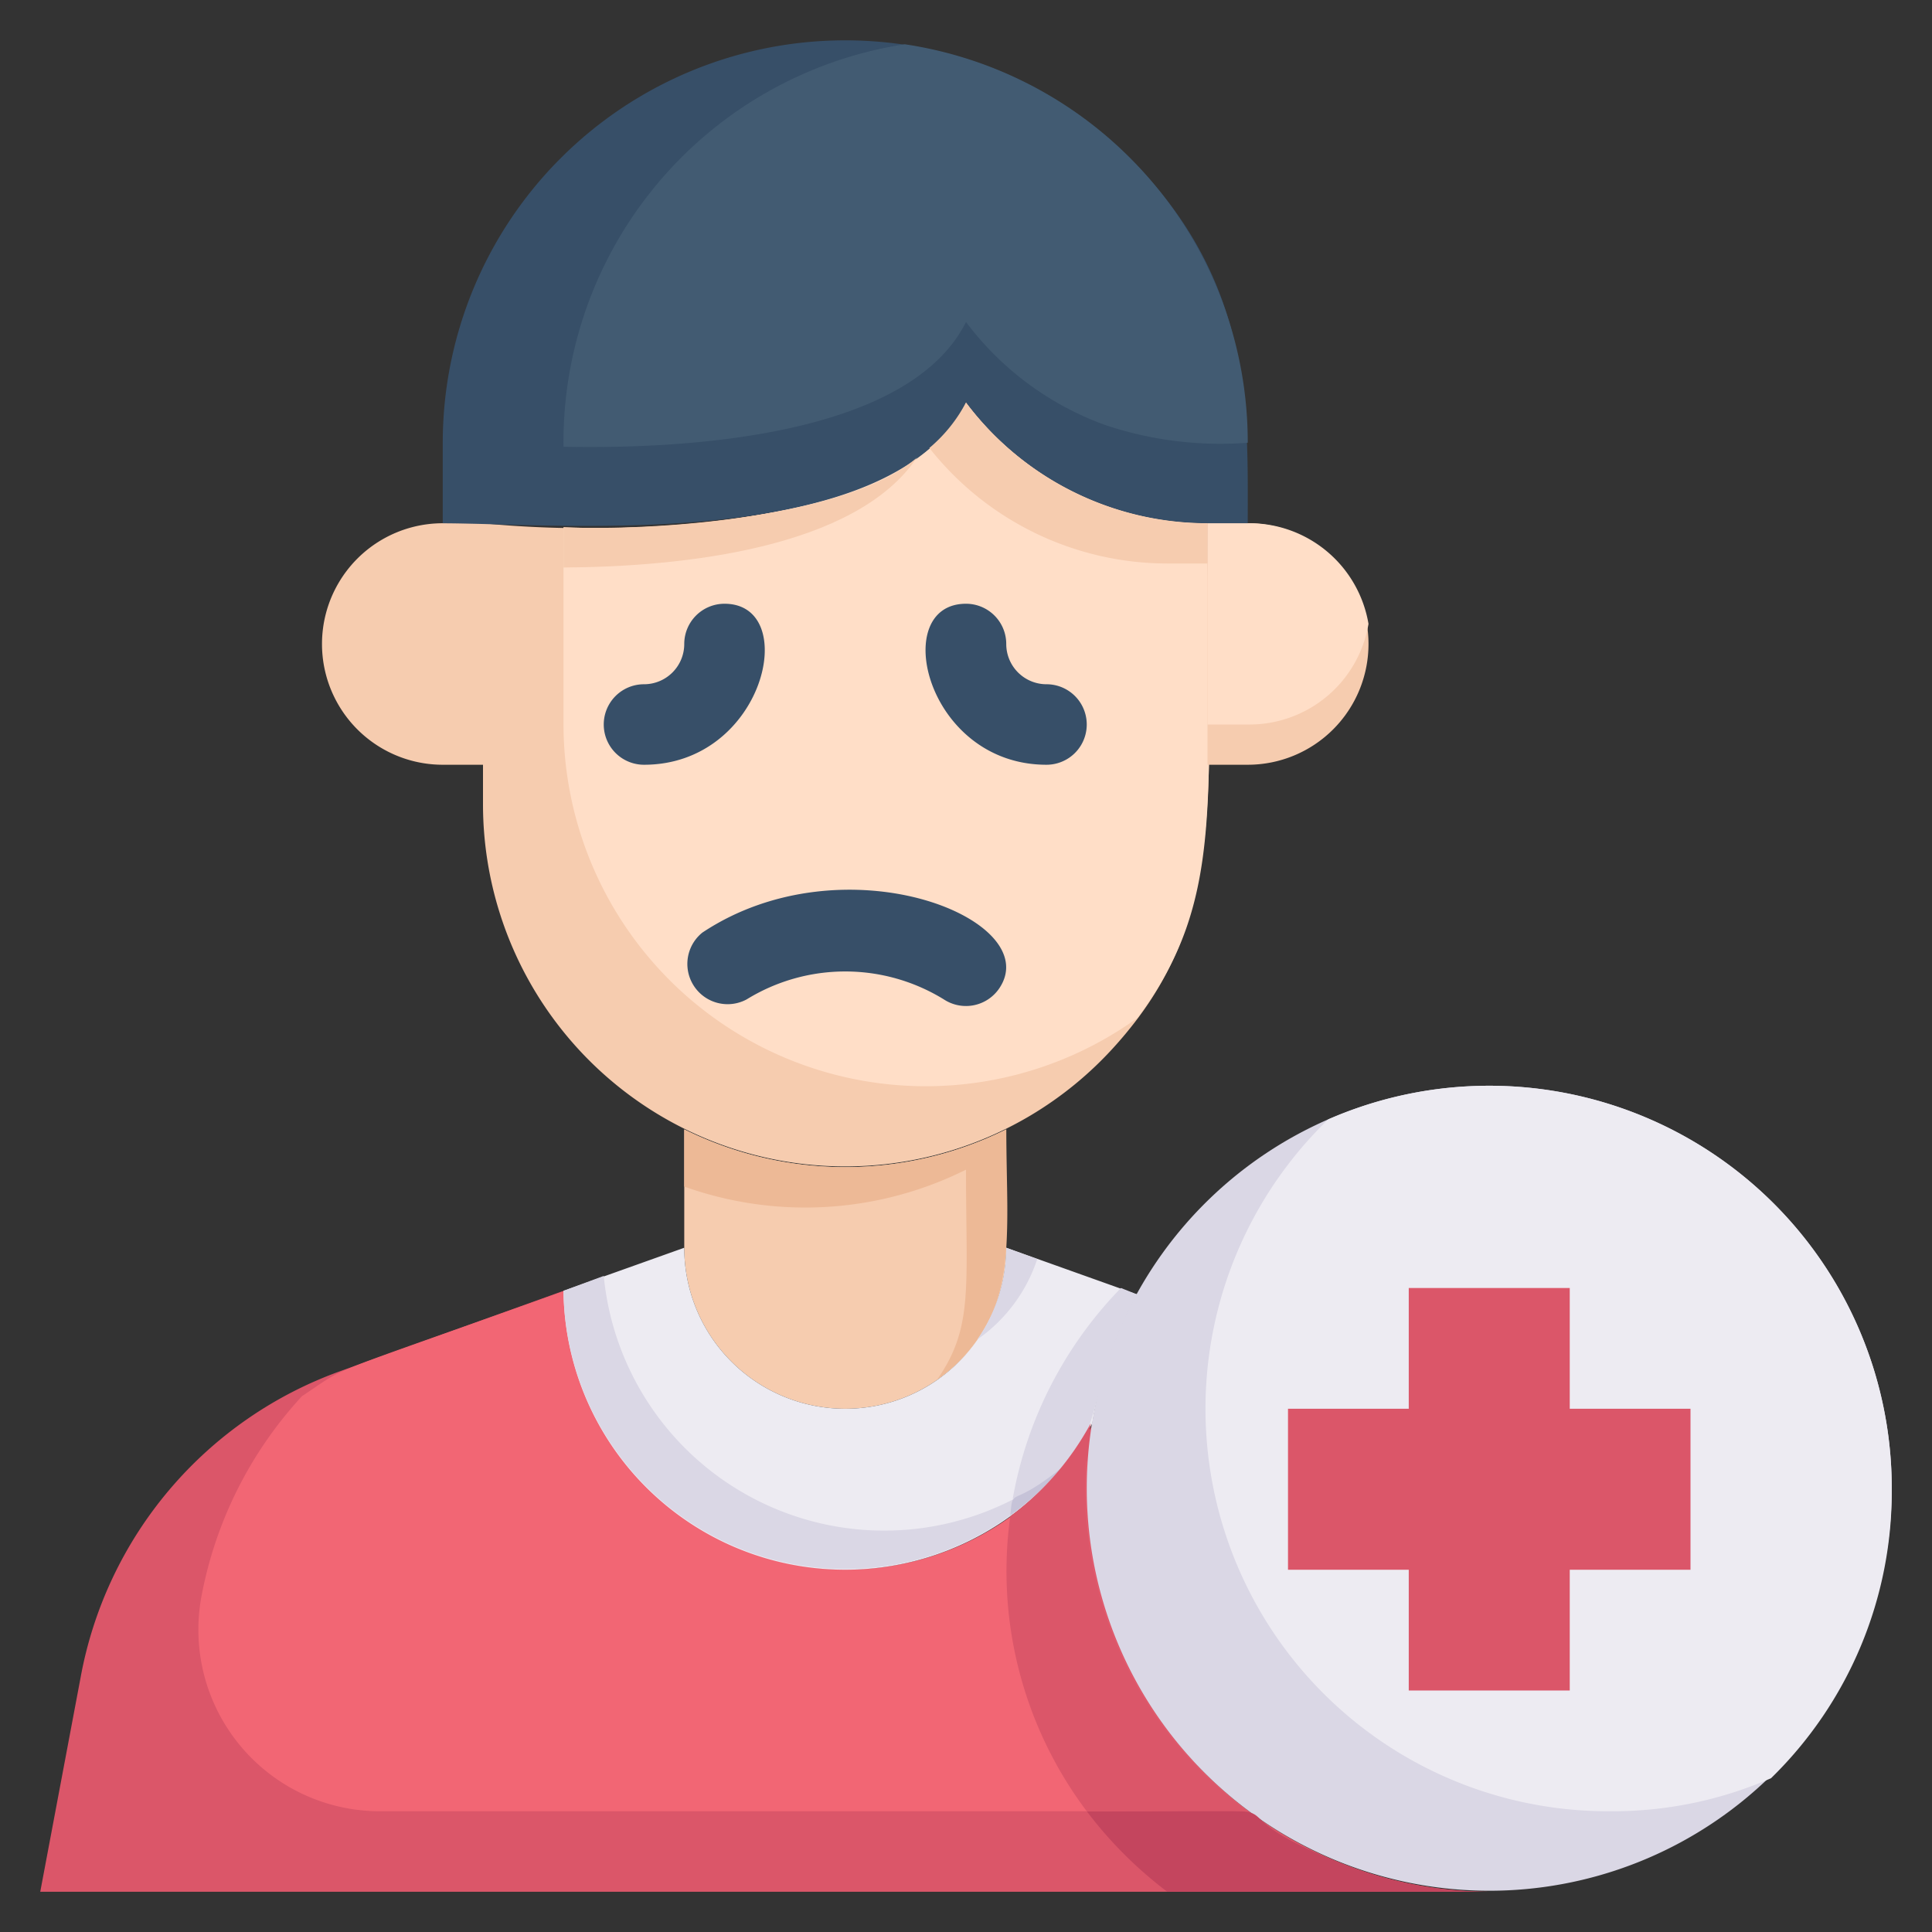 <svg xmlns="http://www.w3.org/2000/svg" viewBox="0 0 48 48"><rect x="0" y="0" width="48" height="48" fill="#333333" stroke="none"/><defs><style>.cls-1{fill:#f6ccaf;}.cls-2{fill:#ffdec7;}.cls-3{fill:#db5669;}.cls-4{fill:#f26674;}.cls-5{fill:#edb996;}.cls-6{fill:#edebf2;}.cls-7{fill:#dad7e5;}.cls-8{fill:#374f68;}.cls-9{fill:#425b72;}.cls-10{fill:#c6c3d8;}.cls-11{fill:#c4455e;}</style></defs><title>Patient</title><g id="Patient"><path class="cls-1" d="M30,13c0,6.68.58,9.8-2.31,13A9,9,0,0,1,12,20V13c3.43.35,10.55.14,12-3A7.5,7.5,0,0,0,30,13Z"></path><path class="cls-2" d="M30,13c0,6.89.47,9.32-1.74,12.29A9,9,0,0,1,14,18V13.1c3,.13,8.73-.34,10-3.1A7.5,7.5,0,0,0,30,13Z"></path><path class="cls-1" d="M12,13v6H11a3,3,0,0,1,0-6Z"></path><path class="cls-1" d="M34,16a3,3,0,0,1-3,3H30V13h1A3,3,0,0,1,34,16Z"></path><path class="cls-2" d="M34,15.5A3,3,0,0,1,31,18H30V13h1A3,3,0,0,1,34,15.5Z"></path><path class="cls-3" d="M37,47H1l1-5.31a10,10,0,0,1,6.47-7.63l5.56-2a7,7,0,0,0,12.25,4.56c1.5-1.72.62-2,.77,1A10,10,0,0,0,37,47Z"></path><path class="cls-4" d="M31,45H9.4A4.51,4.51,0,0,1,5,39.69a10.07,10.07,0,0,1,2.5-5c1.22-.81.26-.38,6.53-2.62a7,7,0,0,0,12.25,4.56A5.37,5.37,0,0,0,27,36.3,10,10,0,0,0,31,45Z"></path><path class="cls-1" d="M25,28.06V31a4,4,0,0,1-8,0V28.06A9,9,0,0,0,25,28.06Z"></path><path class="cls-5" d="M17,28.06v1.42a8.94,8.94,0,0,0,7-.42c0,2.94.19,3.92-.72,5.22,2.1-1.46,1.72-3.51,1.72-6.22A9,9,0,0,1,17,28.06Z"></path><path class="cls-6" d="M28.25,32.16a9.81,9.81,0,0,0-1.11,3.2A7,7,0,0,1,14,32.07L17,31a4,4,0,1,0,8,0Z"></path><path class="cls-7" d="M25.77,31.28,25,31a4,4,0,0,1-.72,2.28A3.93,3.93,0,0,0,25.77,31.28Z"></path><path class="cls-7" d="M26.37,36.47A7,7,0,0,1,14,32.07l1-.37A7,7,0,0,0,26.37,36.47Z"></path><path class="cls-8" d="M31,13H30a7.5,7.5,0,0,1-6-3c-1.89,3.78-10.26,3-13,3V11A10,10,0,0,1,28.07,3.93C31.14,7,31,10.2,31,13Z"></path><path class="cls-1" d="M22.78,11.37C21.26,13.62,17,14.08,14,14.1v-1C16.32,13.2,21.09,12.85,22.78,11.37Z"></path><path class="cls-1" d="M24,10a3.78,3.78,0,0,1-.91,1.13A7.54,7.54,0,0,0,29,14h1V13A7.5,7.5,0,0,1,24,10Z"></path><path class="cls-9" d="M31,11a9,9,0,0,1-3.54-.44A7.52,7.52,0,0,1,24,8c-1.43,2.86-7,3.16-10,3.1a10,10,0,0,1,8.48-10A10,10,0,0,1,31,11Z"></path><path class="cls-8" d="M23.45,24.83a4.67,4.67,0,0,0-4.9,0,1,1,0,0,1-1.1-1.66c3.52-2.34,8.53-.34,7.38,1.38A1,1,0,0,1,23.45,24.83Z"></path><path class="cls-8" d="M16,19a1,1,0,0,1,0-2,1,1,0,0,0,1-1,1,1,0,0,1,1-1C19.91,15,19,19,16,19Z"></path><path class="cls-8" d="M26,19c-3,0-3.92-4-2-4a1,1,0,0,1,1,1,1,1,0,0,0,1,1A1,1,0,0,1,26,19Z"></path><path class="cls-7" d="M47,37a10,10,0,1,1-14-9.19A10,10,0,0,1,47,37Z"></path><path class="cls-7" d="M28.25,32.16C26.7,35,27.77,36,25.16,37.24A10,10,0,0,1,27.85,32Z"></path><path class="cls-10" d="M26.37,36.47a7.09,7.09,0,0,1-1.27,1.18C25.18,36.9,25.07,37.52,26.37,36.47Z"></path><path class="cls-11" d="M37,47H29a10.29,10.29,0,0,1-2-2c6.49,0,2.43-.27,6.24,1.26A9.94,9.94,0,0,0,37,47Z"></path><path class="cls-3" d="M31,45H27a9.92,9.92,0,0,1-1.9-7.33,7,7,0,0,0,2-2.31A10,10,0,0,0,31,45Z"></path><path class="cls-6" d="M47,37a9.94,9.94,0,0,1-3,7.18A9.83,9.83,0,0,1,40,45a10,10,0,0,1-7-17.19A10,10,0,0,1,47,37Z"></path><polygon class="cls-3" points="42 35 39 35 39 32 35 32 35 35 32 35 32 39 35 39 35 42 39 42 39 39 42 39 42 35"></polygon></g></svg>